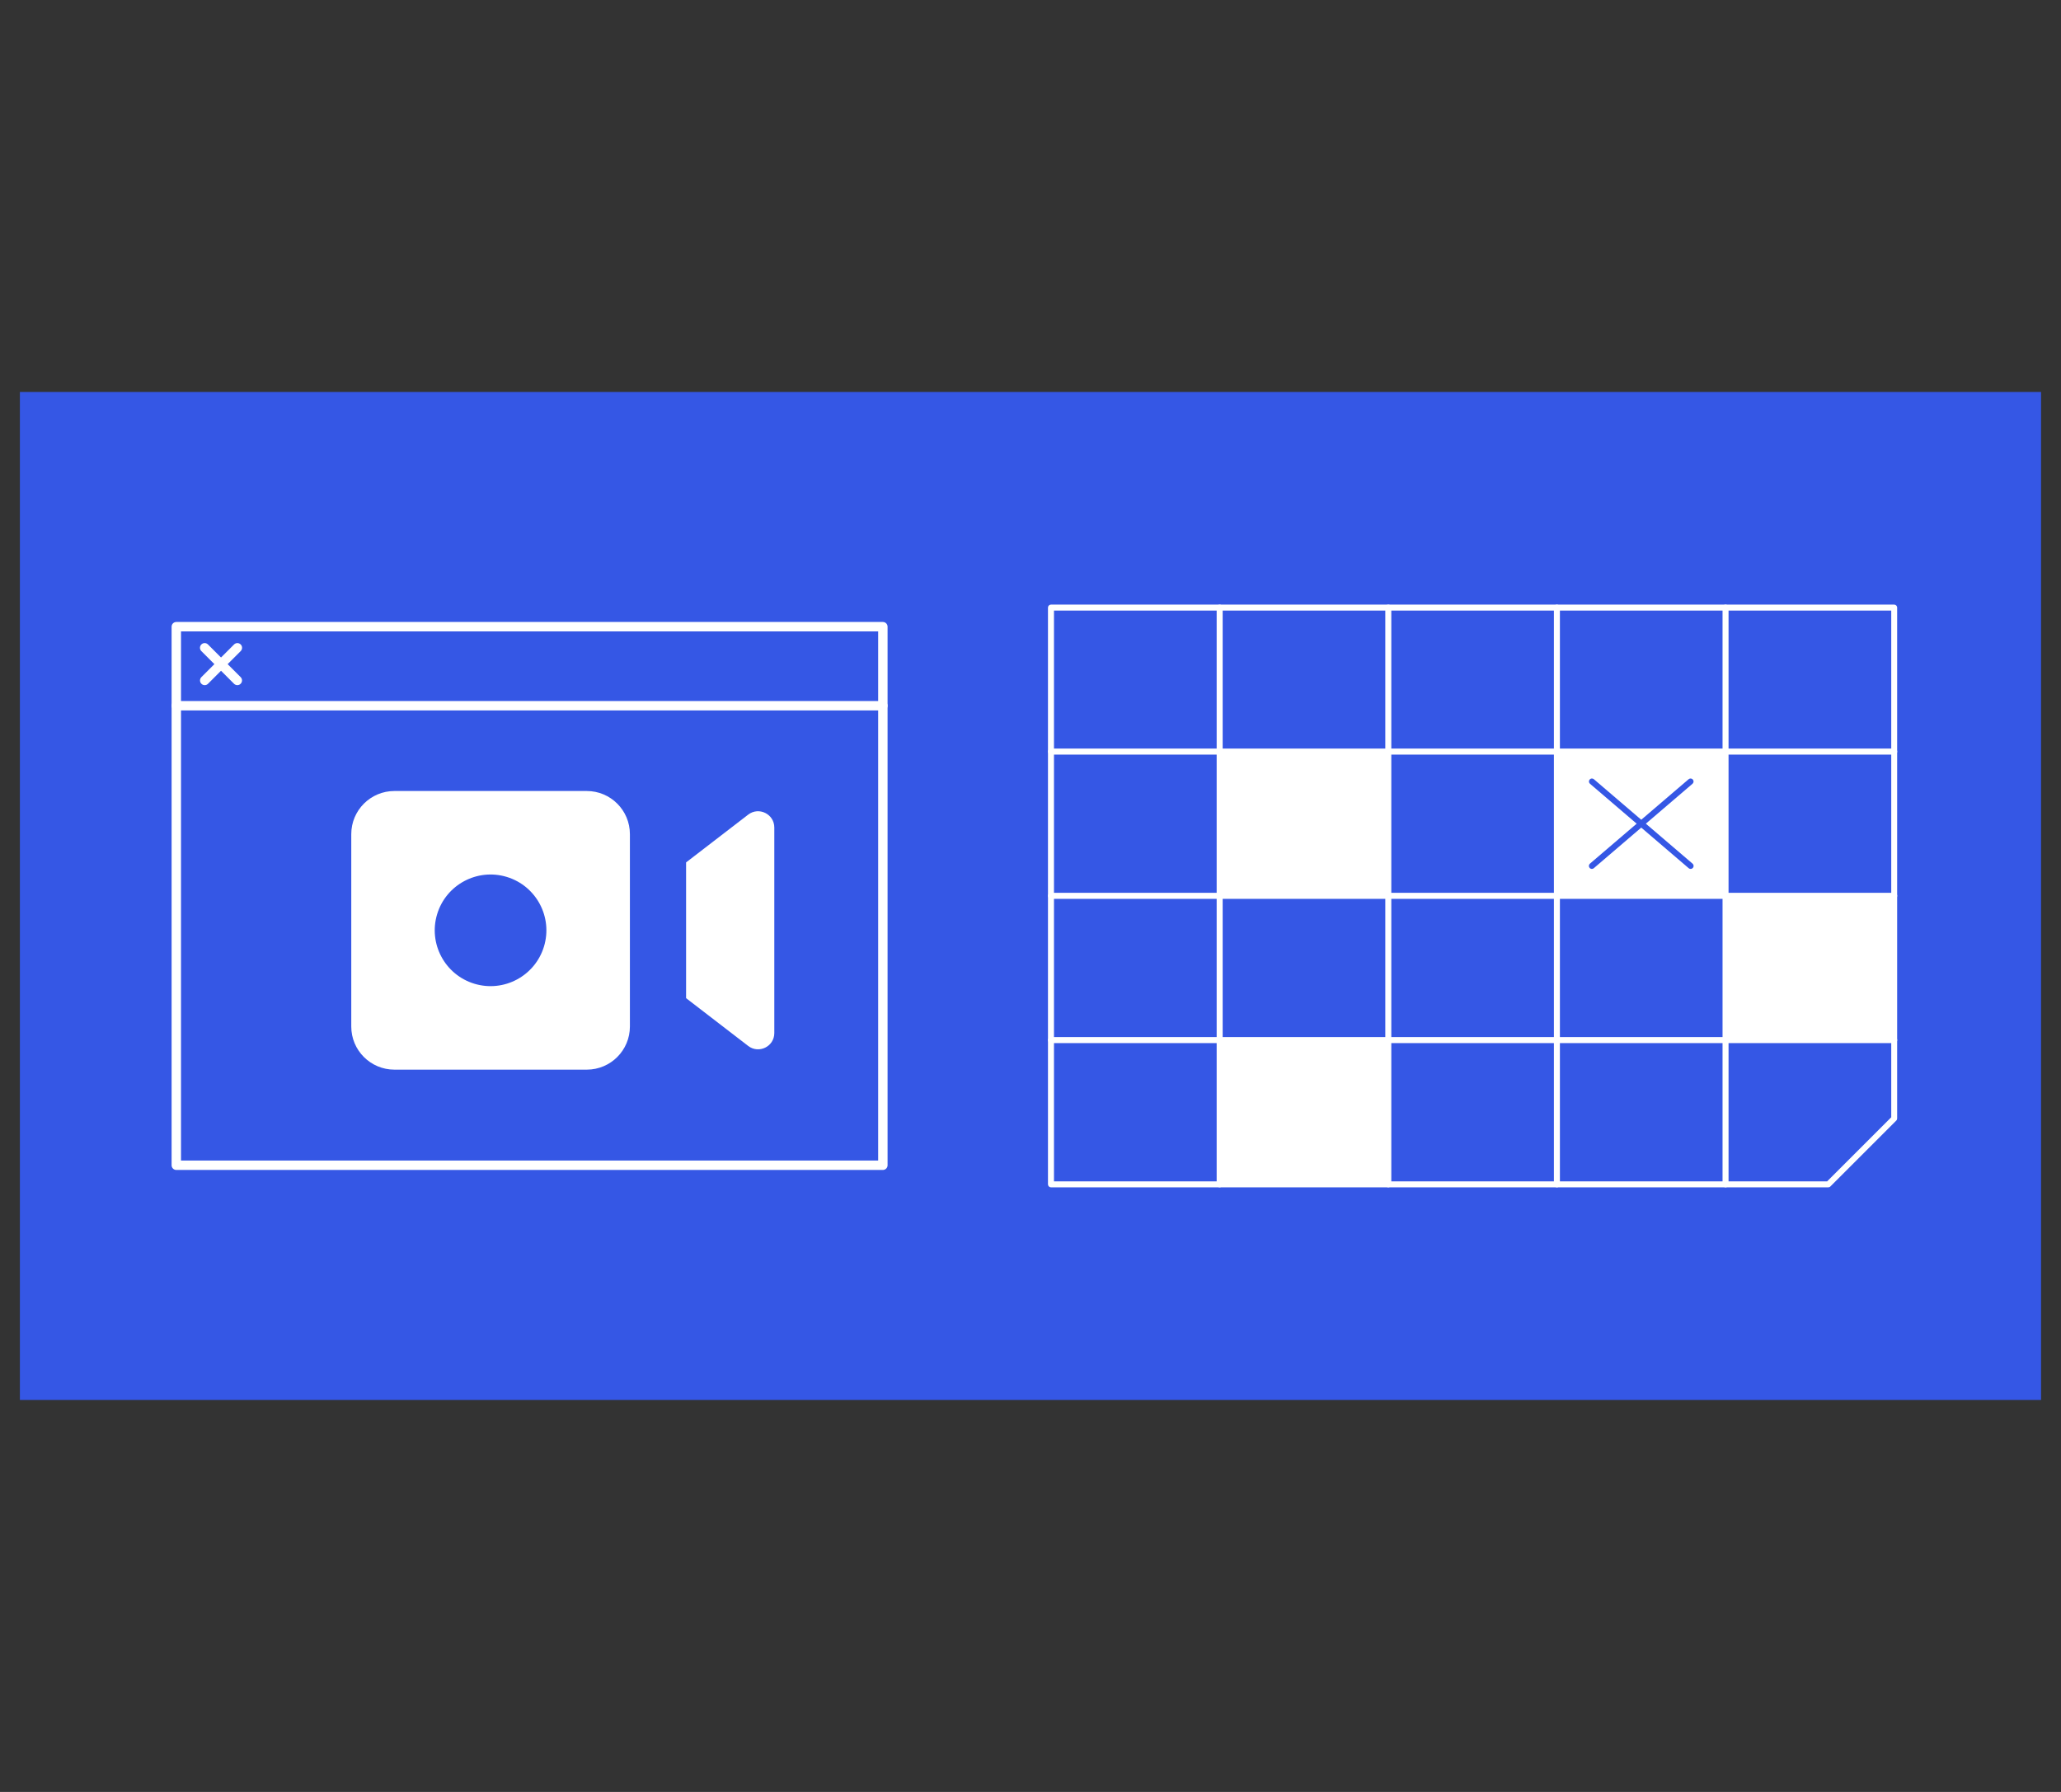 <?xml version="1.0" encoding="utf-8"?>
<!-- Generator: Adobe Illustrator 28.2.0, SVG Export Plug-In . SVG Version: 6.00 Build 0)  -->
<svg version="1.1" id="Layer_1" xmlns="http://www.w3.org/2000/svg" xmlns:xlink="http://www.w3.org/1999/xlink" x="0px" y="0px"
	 viewBox="0 0 460 400" style="enable-background:new 0 0 460 400;" xml:space="preserve">
<rect x="0" y="0" width="460" height="400" fill="#333333" stroke="none"/>
<style type="text/css">
	.st0{clip-path:url(#SVGID_00000018915475618521477800000007265666205971976377_);}
	.st1{fill:#3557E5;}
	.st2{fill:#FFFFFF;}
	.st3{fill:none;stroke:#3557E5;stroke-width:5.77;stroke-miterlimit:10;}
	.st4{fill:none;stroke:#FFFFFF;stroke-width:2.585;stroke-linejoin:round;stroke-miterlimit:10;}
	.st5{opacity:0.5;fill:#FFFFFF;}
	.st6{opacity:0.25;fill:#FFFFFF;}
	.st7{fill-rule:evenodd;clip-rule:evenodd;fill:#3557E5;}
	.st8{fill-rule:evenodd;clip-rule:evenodd;fill:#FFFFFF;}
	.st9{fill-rule:evenodd;clip-rule:evenodd;fill:#EBF2FF;}
	.st10{fill:none;stroke:#FCFCFC;stroke-width:5.193;stroke-miterlimit:10;}
	.st11{fill:none;stroke:#FFFFFF;stroke-width:2.082;stroke-miterlimit:10;}
	.st12{fill:#3557E5;stroke:#FFFFFF;stroke-width:1.562;stroke-linecap:round;stroke-linejoin:round;stroke-miterlimit:10;}
	.st13{fill:#FFFFFF;stroke:#FFFFFF;stroke-width:1.562;stroke-miterlimit:10;}
	.st14{fill:none;stroke:#FFFFFF;stroke-width:1.562;stroke-miterlimit:10;}
	.st15{fill:none;stroke:#FFFFFF;stroke-width:3.123;stroke-miterlimit:10;}
	.st16{fill:none;stroke:#FFFFFF;stroke-width:3.123;stroke-miterlimit:10;stroke-dasharray:3.097,6.194;}
	.st17{fill:#FCFCFC;}
	.st18{fill:#D1D3D4;}
	.st19{fill:#E6E7E8;}
	.st20{fill:#F1F2F2;}
	.st21{fill:#E2E3E3;}
</style>
<g>
	<rect x="4.44" y="87.5" class="st7" width="451.11" height="225"/>
	<g>
		<g>
			<g>
				<g>
					<g>
						<g>
							<g>
								
									<rect x="39.35" y="139.89" transform="matrix(-1 -1.224647e-16 1.224647e-16 -1 236.388 400)" class="st1" width="157.7" height="120.22"/>
							</g>
						</g>
					</g>
				</g>
				<g>
					<g>
						<g>
							<g>
								<path class="st2" d="M39.35,261.16h157.7c0.58,0,1.05-0.47,1.05-1.05V139.89c0-0.58-0.47-1.05-1.05-1.05H39.35
									c-0.58,0-1.05,0.47-1.05,1.05v120.22C38.3,260.69,38.77,261.16,39.35,261.16z M195.99,259.06H40.4V140.94h155.6V259.06z"/>
							</g>
						</g>
					</g>
				</g>
				<g>
					<g>
						<g>
							<path class="st2" d="M39.35,158.58h157.7c0.58,0,1.05-0.47,1.05-1.05c0-0.58-0.47-1.05-1.05-1.05H39.35
								c-0.58,0-1.05,0.47-1.05,1.05C38.3,158.11,38.77,158.58,39.35,158.58z"/>
						</g>
					</g>
				</g>
			</g>
		</g>
		<g>
			<g>
				<g>
					<g>
						<path class="st2" d="M88.03,238.77h42.93c5.32,0,9.63-4.31,9.63-9.63V186.2c0-5.32-4.31-9.63-9.63-9.63H88.03
							c-5.32,0-9.63,4.31-9.63,9.63v42.93C78.39,234.46,82.71,238.77,88.03,238.77z"/>
					</g>
				</g>
			</g>
			<g>
				<g>
					<g>
						<g>
							<path class="st2" d="M153.13,192.51l13.85-10.66c2.38-1.84,5.84-0.14,5.84,2.87v22.94v22.94c0,3.01-3.45,4.71-5.84,2.87
								l-13.85-10.66V192.51z"/>
						</g>
					</g>
				</g>
			</g>
			<g>
				<g>
					<g>
						<path class="st1" d="M97.57,204.05c-2,6.58,1.72,13.54,8.3,15.54c6.58,2,13.54-1.72,15.54-8.3c2-6.58-1.72-13.54-8.3-15.54
							C106.53,193.75,99.57,197.47,97.57,204.05z"/>
					</g>
				</g>
			</g>
		</g>
		<g>
			<g>
				<g>
					<path class="st2" d="M45.69,152.94c0.27,0,0.54-0.1,0.74-0.31l7.29-7.29c0.41-0.41,0.41-1.08,0-1.48
						c-0.41-0.41-1.07-0.41-1.48,0l-7.29,7.29c-0.41,0.41-0.41,1.08,0,1.48C45.15,152.84,45.42,152.94,45.69,152.94z"/>
				</g>
			</g>
		</g>
		<g>
			<g>
				<g>
					<path class="st2" d="M52.97,152.94c0.27,0,0.54-0.1,0.74-0.31c0.41-0.41,0.41-1.07,0-1.48l-7.29-7.29
						c-0.41-0.41-1.07-0.41-1.48,0c-0.41,0.41-0.41,1.07,0,1.48l7.29,7.29C52.44,152.84,52.71,152.94,52.97,152.94z"/>
				</g>
			</g>
		</g>
	</g>
	<g>
		<g>
			<g>
				<g>
					<polygon class="st1" points="408.07,264.37 234.58,264.37 234.58,135.63 422.77,135.63 422.77,249.67 					"/>
				</g>
			</g>
		</g>
		<g>
			<g>
				<g>
					<rect x="347.49" y="167.77" class="st2" width="37.64" height="32.2"/>
				</g>
			</g>
		</g>
		<g>
			<g>
				<g>
					<rect x="272.22" y="232.17" class="st2" width="37.64" height="32.2"/>
				</g>
			</g>
		</g>
		<g>
			<g>
				<g>
					<rect x="272.22" y="167.77" class="st2" width="37.64" height="32.2"/>
				</g>
			</g>
		</g>
		<g>
			<g>
				<g>
					<rect x="385.13" y="200" class="st2" width="37.64" height="32.2"/>
				</g>
			</g>
		</g>
		<g>
			<g>
				<g>
					<path class="st2" d="M408.07,265.04h-173.5c-0.37,0-0.67-0.3-0.67-0.67V135.63c0-0.37,0.3-0.67,0.67-0.67h188.19
						c0.37,0,0.67,0.3,0.67,0.67v114.04c0,0.18-0.07,0.35-0.2,0.47l-14.7,14.7C408.42,264.97,408.25,265.04,408.07,265.04z
						 M235.24,263.71H407.8l14.31-14.31v-113.1H235.24V263.71z"/>
				</g>
			</g>
		</g>
		<g>
			<g>
				<g>
					<path class="st2" d="M385.13,265.04c-0.37,0-0.67-0.3-0.67-0.67V135.63c0-0.37,0.3-0.67,0.67-0.67c0.37,0,0.67,0.3,0.67,0.67
						v128.74C385.8,264.74,385.5,265.04,385.13,265.04z"/>
				</g>
			</g>
		</g>
		<g>
			<g>
				<g>
					<path class="st2" d="M347.49,265.04c-0.37,0-0.67-0.3-0.67-0.67V135.63c0-0.37,0.3-0.67,0.67-0.67c0.37,0,0.67,0.3,0.67,0.67
						v128.74C348.16,264.74,347.86,265.04,347.49,265.04z"/>
				</g>
			</g>
		</g>
		<g>
			<g>
				<g>
					<path class="st2" d="M309.86,265.04c-0.37,0-0.67-0.3-0.67-0.67V135.63c0-0.37,0.3-0.67,0.67-0.67c0.37,0,0.67,0.3,0.67,0.67
						v128.74C310.52,264.74,310.22,265.04,309.86,265.04z"/>
				</g>
			</g>
		</g>
		<g>
			<g>
				<g>
					<path class="st2" d="M422.77,168.44H234.58c-0.37,0-0.67-0.3-0.67-0.67c0-0.37,0.3-0.67,0.67-0.67h188.19
						c0.37,0,0.67,0.3,0.67,0.67C423.44,168.14,423.14,168.44,422.77,168.44z"/>
				</g>
			</g>
		</g>
		<g>
			<g>
				<g>
					<path class="st2" d="M422.77,200.64H234.58c-0.37,0-0.67-0.3-0.67-0.67c0-0.37,0.3-0.67,0.67-0.67h188.19
						c0.37,0,0.67,0.3,0.67,0.67C423.44,200.34,423.14,200.64,422.77,200.64z"/>
				</g>
			</g>
		</g>
		<g>
			<g>
				<g>
					<path class="st2" d="M422.77,232.84H234.58c-0.37,0-0.67-0.3-0.67-0.67s0.3-0.67,0.67-0.67h188.19c0.37,0,0.67,0.3,0.67,0.67
						S423.14,232.84,422.77,232.84z"/>
				</g>
			</g>
		</g>
		<g>
			<g>
				<g>
					<path class="st2" d="M272.22,265.04c-0.37,0-0.67-0.3-0.67-0.67V135.63c0-0.37,0.3-0.67,0.67-0.67c0.37,0,0.67,0.3,0.67,0.67
						v128.74C272.88,264.74,272.59,265.04,272.22,265.04z"/>
				</g>
			</g>
		</g>
		<g>
			<g>
				<g>
					<path class="st1" d="M355.3,193.96c-0.19,0-0.38-0.08-0.51-0.23c-0.24-0.28-0.21-0.7,0.07-0.94l22.03-18.85
						c0.28-0.24,0.7-0.21,0.94,0.07c0.24,0.28,0.21,0.7-0.07,0.94l-22.03,18.85C355.61,193.91,355.45,193.96,355.3,193.96z"/>
				</g>
			</g>
		</g>
		<g>
			<g>
				<g>
					<path class="st1" d="M377.33,193.96c0.19,0,0.38-0.08,0.51-0.23c0.24-0.28,0.21-0.7-0.07-0.94l-22.03-18.85
						c-0.28-0.24-0.7-0.21-0.94,0.07c-0.24,0.28-0.21,0.7,0.07,0.94l22.03,18.85C377.02,193.91,377.17,193.96,377.33,193.96z"/>
				</g>
			</g>
		</g>
	</g>
</g>
</svg>
